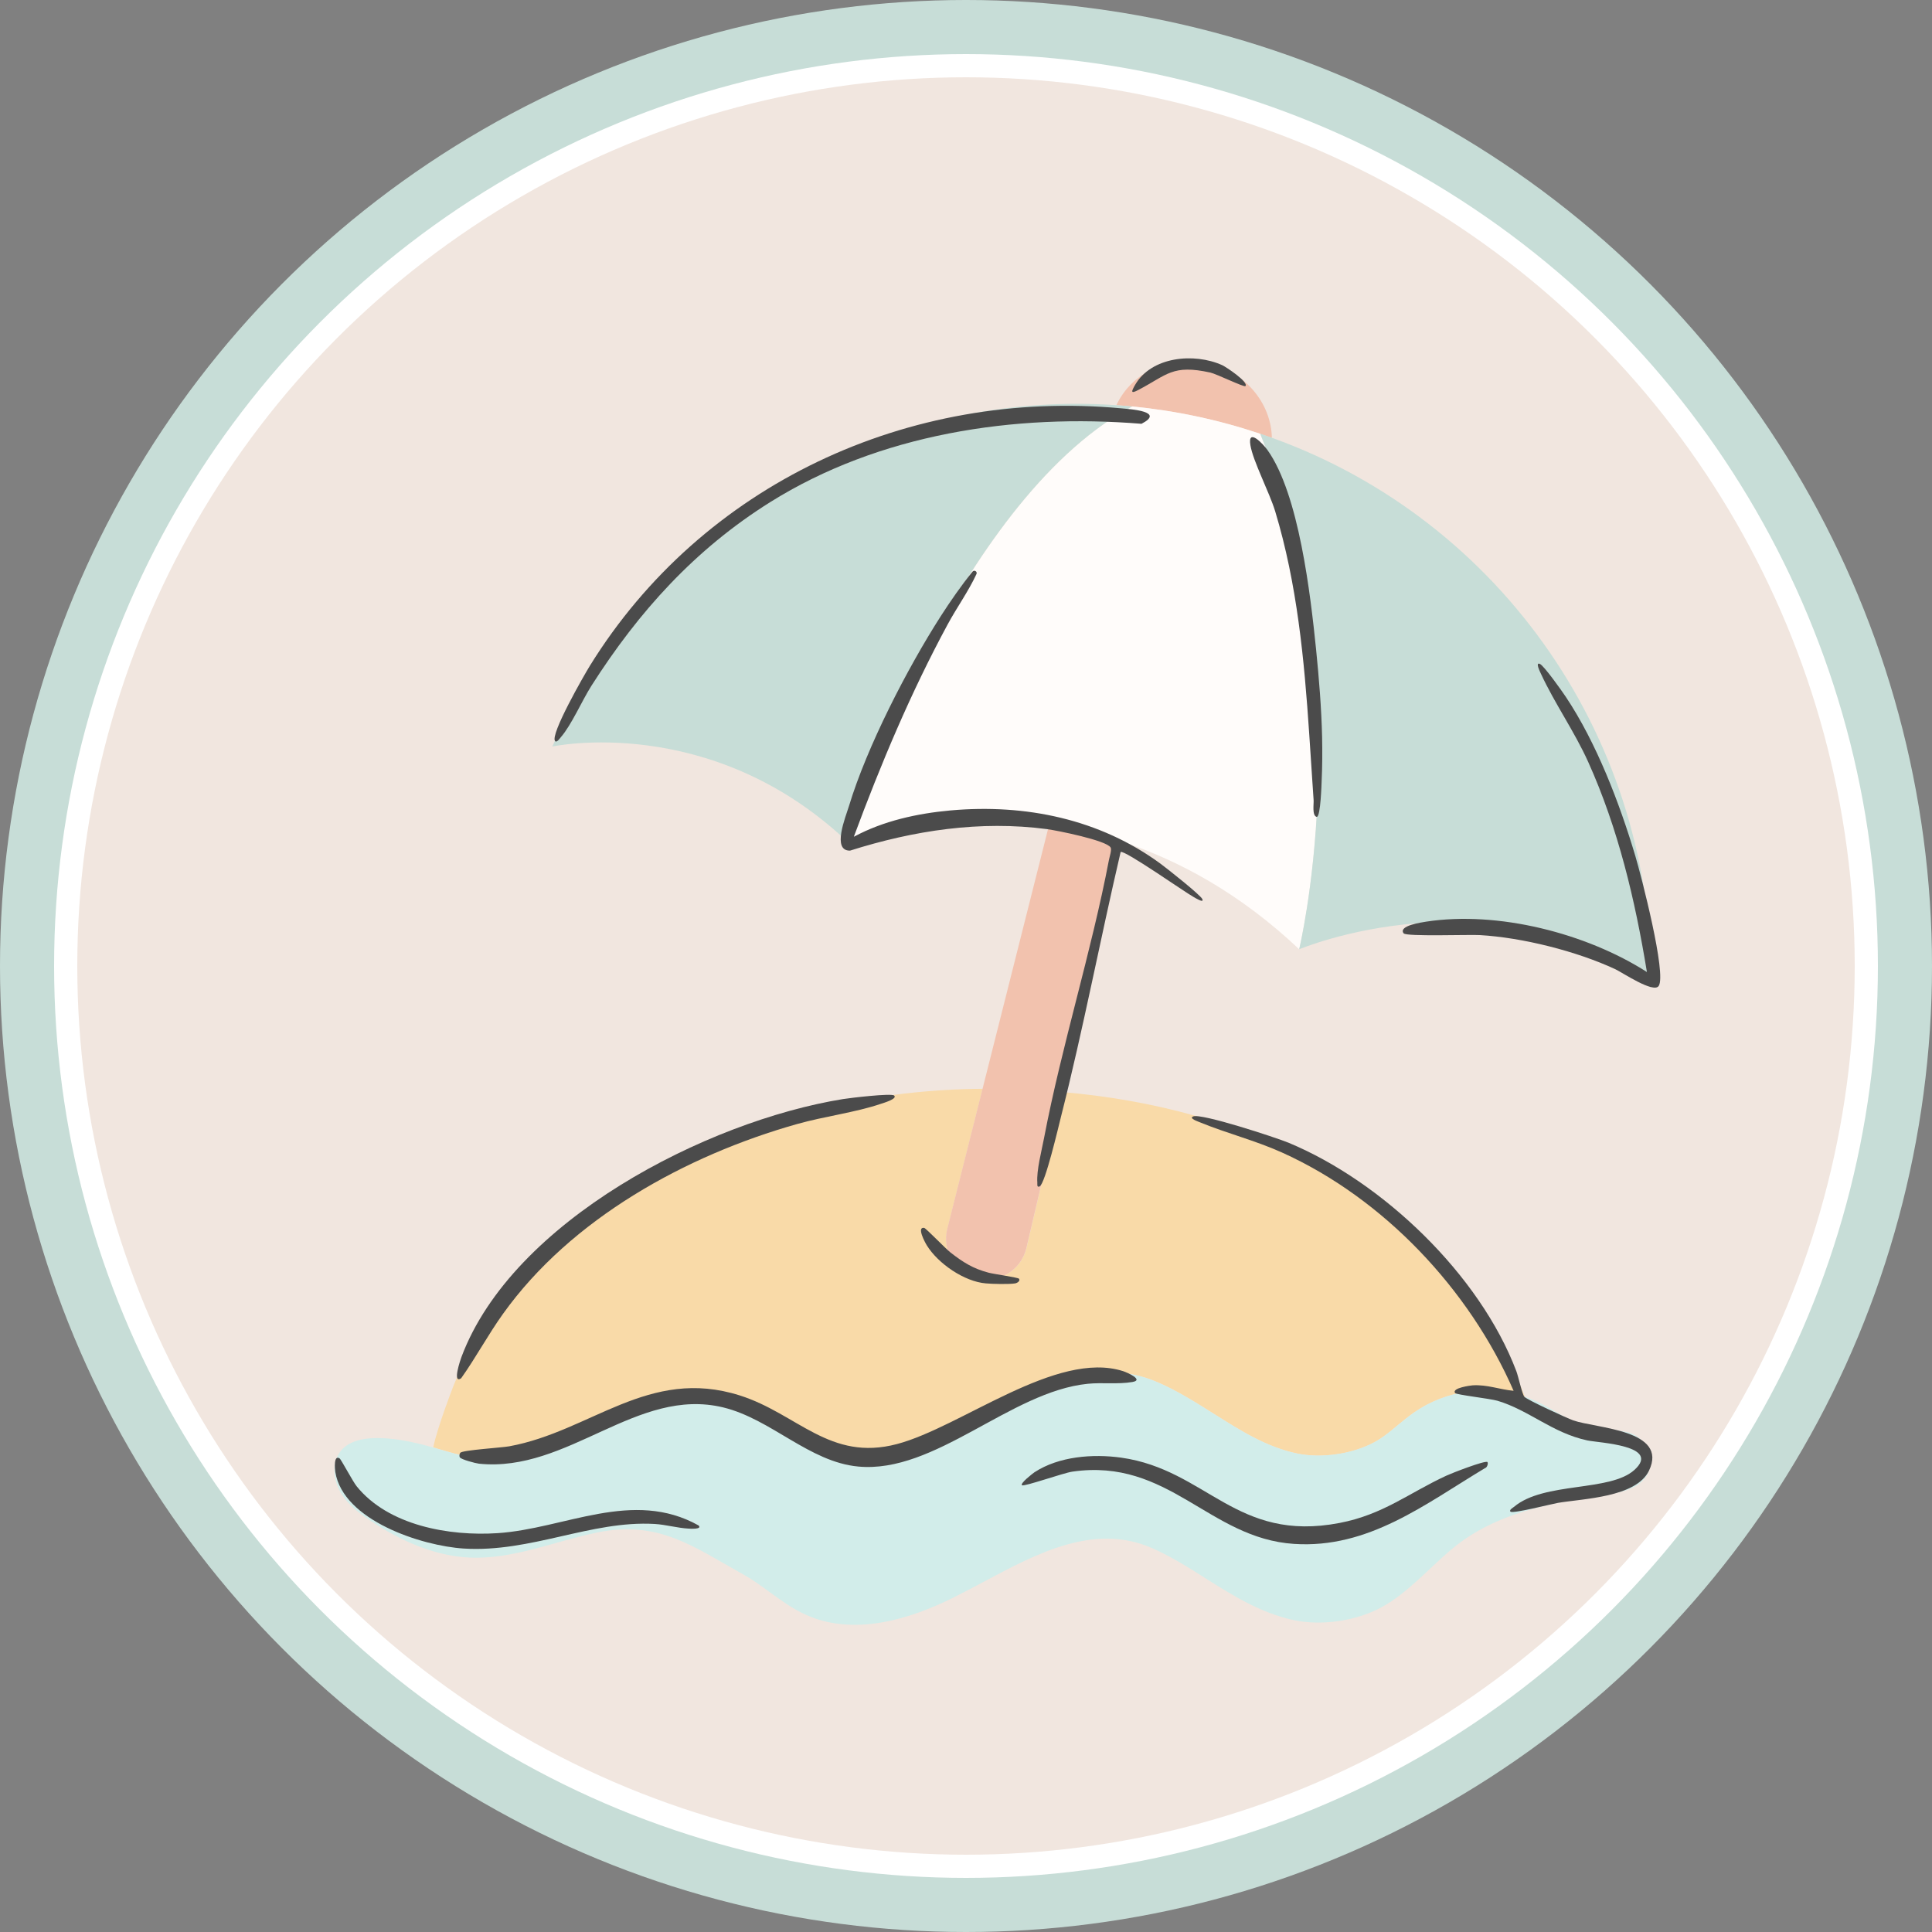 <svg viewBox="0 0 250 250" version="1.1" xmlns="http://www.w3.org/2000/svg" id="Layer_1">
  
  <rect x="0" y="0" width="250" height="250" fill="#808080" stroke="none"/>
  
  <defs>
    <style>
      .st0 {
        fill: #f1e6df;
      }

      .st1 {
        fill: #f9daa8;
      }

      .st2 {
        fill: #fff;
      }

      .st3 {
        fill: none;
      }

      .st4 {
        fill: #fffcfa;
      }

      .st5 {
        fill: #c7ddd7;
      }

      .st6 {
        fill: #f2c2ae;
      }

      .st7 {
        fill: #4b4b4b;
      }

      .st8 {
        fill: #d2edea;
      }
    </style>
  </defs>
  <circle r="125" cy="125" cx="125" class="st5"></circle>
  <circle r="118" cy="125" cx="125" class="st2"></circle>
  <circle r="115" cy="125" cx="125" class="st0"></circle>
  <rect height="45.9" width="145.3" y="102" x="52.3" class="st3"></rect>
  <g>
    <g>
      <path d="M58.77,188.08c3.7.96,7.64.5,12.02-1.43,1.31-.57,2.65-1.22,3.94-1.83,7.07-3.39,14.39-6.89,22.46-2.4,1.26.7,2.42,1.55,3.55,2.37,1.44,1.05,2.81,2.04,4.33,2.73,4.52,2.05,10.35,1.33,17.35-2.13,1.28-.63,2.56-1.31,3.91-2.03,7.14-3.81,15.24-8.13,23.62-4.43,2.51,1.11,4.84,2.58,7.1,4,3.51,2.22,6.83,4.32,10.78,5.15,3.14.67,7.16.09,10.01-1.45,1.07-.58,2.03-1.37,3.04-2.21.67-.55,1.36-1.13,2.1-1.64,4.15-2.9,9.59-3.63,14.34-2.04-4.93-12.56-14.85-23.62-26.49-29.86-10.52-5.64-21.68-8.55-33.27-9.56l-4.74,20.19c-.69,2.92-3.68,4.68-6.57,3.85h0c-2.74-.78-4.36-3.6-3.66-6.36l4.56-18.11c-26.64.18-57.95,12.11-68.48,38.46-.2.5-2.05,5.31-2.61,7.94.19.05.37.11.54.16.71.21,1.45.43,2.17.62Z" class="st1"></path>
      <path d="M210.5,185.31c-.44-.09-.87-.16-1.28-.23-2.65-.42-4.63-.45-7.38-2.09-.88-.52-1.79-1.06-2.7-1.5-.6-.29-1.21-.54-1.83-.75-4.75-1.59-10.19-.86-14.34,2.04-.74.52-1.43,1.09-2.1,1.64-1.01.84-1.97,1.64-3.04,2.21-2.85,1.53-6.87,2.11-10.01,1.45-3.95-.84-7.27-2.94-10.78-5.15-2.25-1.42-4.58-2.9-7.1-4-8.38-3.69-16.48.62-23.62,4.43-1.35.72-2.63,1.4-3.91,2.03-7,3.46-12.83,4.18-17.35,2.13-1.52-.69-2.89-1.68-4.33-2.73-1.13-.82-2.29-1.67-3.55-2.37-8.07-4.49-15.39-.99-22.46,2.4-1.29.62-2.63,1.26-3.94,1.83-4.39,1.92-8.32,2.39-12.02,1.43-.73-.19-1.46-.41-2.17-.62-.16-.05-.35-.1-.54-.16-3.36-.96-10.67-2.68-12.42,1.21-.69,1.53-.32,3.41.58,4.83.9,1.42,2.25,2.45,3.62,3.37,3.9,2.62,8.31,4.63,12.95,4.84,5.62.25,11-2.12,16.52-3.25,7.95-1.62,12.44,1.85,18.93,5.46,1.15.64,2.22,1.42,3.34,2.24,1.46,1.06,2.97,2.16,4.68,2.94,1.93.88,4.05,1.31,6.36,1.31,3.75,0,7.98-1.16,12.65-3.47,1.31-.65,2.66-1.37,3.96-2.06,7.08-3.78,14.41-7.68,21.92-4.37,2.38,1.05,4.65,2.48,6.84,3.87,3.5,2.21,7.13,4.5,11.42,5.42,3.61.77,8.05.12,11.33-1.64,3.41-1.83,6.32-5.23,9.33-7.71,5.48-4.5,12.7-5.9,19.64-6.87,2.12-.3,4.59-.8,5.54-2.79,1.08-2.26-.51-4.87-2.75-5.32Z" class="st8"></path>
      <g>
        <path d="M127.14,140.89l-4.56,18.11c-.7,2.76.92,5.58,3.66,6.36h0c2.89.83,5.88-.93,6.57-3.85l4.74-20.19,7.61-32.41c-3.24-1.07-6.38-1.79-9.39-2.24l-8.63,34.23Z" class="st6"></path>
        <path d="M156.14,46.95c-4.94-1.05-9.76,1.34-11.68,5.48.67.05,1.35.1,2.02.17,2.76.27,5.53.69,8.31,1.28,2.83.6,5.59,1.36,8.27,2.26.51.17,1.02.35,1.52.53-.09-4.55-3.52-8.66-8.45-9.71Z" class="st6"></path>
      </g>
      <path d="M164.27,59.27c-.38-1.05-.78-2.09-1.2-3.14-2.68-.9-5.44-1.66-8.27-2.26-2.78-.59-5.55-1.01-8.31-1.28-.89.48-1.76,1-2.62,1.57-21.59,14.19-34.5,54.48-34.5,54.48,0,0,11.36-4.28,26.41-1.98,3,.46,6.15,1.18,9.39,2.24,7.45,2.46,15.34,6.75,22.95,13.94,0,0,7.68-31.77-3.84-63.57Z" class="st4"></path>
      <path d="M143.87,54.17c.86-.57,1.74-1.09,2.62-1.57-.68-.07-1.35-.12-2.02-.17-31.29-2.18-60.54,15.73-73,44.17.05-.01,20.27-4.36,37.89,12.04,0,0,12.92-40.29,34.5-54.48Z" class="st5"></path>
      <path d="M164.27,59.27c11.52,31.8,3.84,63.57,3.84,63.57,0,0,25.03-10.58,45.48,4.93.6-31.53-19.06-60.35-49-71.12-.5-.18-1.01-.36-1.52-.53.42,1.05.82,2.09,1.2,3.14Z" class="st5"></path>
    </g>
    <g>
      <path d="M110.52,108.26c3.79-2.04,8.17-3,12.46-3.39,9.71-.87,19.32,1.11,27.2,6.9.79.58,5.17,4.04,5.4,4.57.26.58-.9-.14-1.13-.27-1.1-.6-8.99-6.15-9.44-5.82-2.66,11.39-4.84,22.91-7.72,34.26-.32,1.26-2.04,8.66-2.76,9.01-.4.19-.28-.33-.3-.49-.12-1.58.55-4.09.86-5.72,2.31-12.09,6.12-24.07,8.41-36.05.07-.39.39-1.31.21-1.6-.58-.93-6.91-2.19-8.21-2.37-8.66-1.15-17.26.17-25.51,2.78-2.38.03-.57-4.34-.14-5.75,2.33-7.7,7.53-17.8,11.89-24.6,1.23-1.91,2.63-3.94,4.1-5.75.23-.28.67,0,.51.32-1.05,2.26-2.55,4.33-3.73,6.52-4.76,8.8-8.65,18.06-12.13,27.45Z" class="st7"></path>
      <path d="M59.5,188.58c-.09-.15-.06-.44.06-.59.28-.35,5.36-.66,6.34-.84,10.57-1.93,18.03-10.32,29.83-6.58,7.45,2.36,11.65,8.59,20.34,6.29,8.32-2.2,20.64-12.2,29.27-9.43.52.17,2.73,1.14,1.19,1.4-1.89.32-3.87.04-5.76.23-10.03,1-19.74,11.65-29.71,10.71-6.34-.59-11.26-6.14-17.47-7.65-11.2-2.72-20.06,8.47-31.61,7.28-.44-.05-2.31-.54-2.47-.82Z" class="st7"></path>
      <path d="M195.47,195.62c-.26-.22.33-.54.45-.64,3.88-3.27,12.4-1.91,15.57-4.77,3.52-3.18-4.6-3.5-6.09-3.82-4.55-.98-7.51-3.9-11.62-5.13-.99-.29-5.32-.77-5.49-1-.48-.66,2.01-.98,2.28-1,1.89-.11,3.46.54,5.29.71-5.74-13.15-16.83-24.91-29.98-30.84-3.44-1.55-7.07-2.46-10.5-3.86-.4-.17-1.55-.54-1-.8,1-.47,10.76,2.74,12.36,3.4,12.23,5.09,24.74,17.09,29.47,29.55.27.7.76,3.03,1.05,3.33.41.42,5.48,2.75,6.32,3.05,3.01,1.04,12.34,1.21,9.8,6.5-1.67,3.47-8.52,3.62-11.78,4.17-.86.15-5.81,1.42-6.14,1.14Z" class="st7"></path>
      <path d="M71.83,95.9c-.69-.81,3.75-8.53,4.5-9.75,14.54-23.49,41.23-35.86,68.78-33.31,1.3.12,5.66.41,2.6,2-16.48-1.35-33.95,1.3-48.07,10.15-9.71,6.09-16.99,14.14-23.11,23.75-1.2,1.88-2.59,5.09-3.94,6.63-.11.13-.55.78-.76.53Z" class="st7"></path>
      <path d="M115.7,141.76c.49.43-1.47.99-1.64,1.05-3.36,1.15-7.39,1.64-10.92,2.64-14.38,4.06-29.24,12.24-38.05,24.56-1.93,2.69-3.5,5.64-5.42,8.34-1.18.77-.08-2.43.04-2.75,6.61-17.64,31.74-30.52,49.37-33.38.93-.15,6.25-.78,6.62-.46Z" class="st7"></path>
      <path d="M181.63,120.78c-.73-.99,2.3-1.42,2.92-1.52,9.29-1.42,20.71,1.5,28.56,6.52-1.52-9.3-3.72-18.59-7.6-27.19-1.78-3.95-4.35-7.58-6.12-11.42-.08-.17-.77-1.54-.13-1.26.54.24,2.86,3.52,3.34,4.24,3.98,5.95,6.99,13.82,9.03,20.68.71,2.39,4.06,15.25,3,16.76-.68.97-4.66-1.73-5.62-2.18-5.01-2.33-12-4.09-17.52-4.41-1.31-.08-9.53.21-9.84-.22Z" class="st7"></path>
      <path d="M192.48,189.21c.11.11-.02.7-.33.77-7.75,4.65-15.07,10.44-24.71,9.8-11-.72-16.2-11.16-28.68-9.35-1.14.16-6.24,1.97-6.51,1.76-.3-.23,1.41-1.54,1.61-1.68,3.17-2.07,7.57-2.4,11.23-1.89,11.07,1.57,14.86,11.03,28.25,8.45,5.66-1.09,8.93-3.86,13.82-6.12.66-.31,5.04-2.02,5.32-1.76Z" class="st7"></path>
      <path d="M90.4,197.4c.51.51-1.08.42-1.3.4-1.41-.07-2.98-.52-4.38-.6-8.22-.48-16.03,3.73-24.72,3.18-5.41-.34-15.61-3.63-16.61-9.91-.06-.38-.23-2.27.56-1.75.18.12,1.71,2.99,2.19,3.59,4.11,5.11,12.01,6.49,18.24,6.08,8.7-.57,17.5-5.77,26.03-.99Z" class="st7"></path>
      <path d="M170.4,105.7s-.02,0-.04,0c-.6-.18-.34-1.68-.38-2.17-.07-.94-.13-1.89-.19-2.84-.12-1.87-.24-3.74-.37-5.61-.65-9.75-1.57-19.52-4.41-28.91-.74-2.44-2.88-6.51-3.21-8.57-.37-2.3,1.65-.15,2.2.62,4.09,5.71,5.58,18.76,6.3,25.8.38,3.78.69,7.57.78,11.37.04,1.9.03,3.8-.06,5.7-.01.28-.13,4.56-.62,4.61Z" class="st7"></path>
      <path d="M161.15,49.96c-.17.17-3.73-1.57-4.53-1.75-4.91-1.08-5.56.28-9.32,2.25-1.02.54-.91.21-.44-.62,2.12-3.72,7.67-4.22,11.29-2.59.47.21,3.49,2.21,3,2.72Z" class="st7"></path>
      <path d="M131.86,165.48c.19.25-.2.54-.5.59-.73.13-2.97.08-3.79,0-2.8-.23-6.19-2.57-7.64-4.92-.25-.4-1.34-2.43-.34-2.26.23.04,2.79,2.71,3.4,3.18,1.63,1.27,2.92,2.09,4.95,2.62.6.16,3.79.62,3.91.77Z" class="st7"></path>
    </g>
  </g>
</svg>
